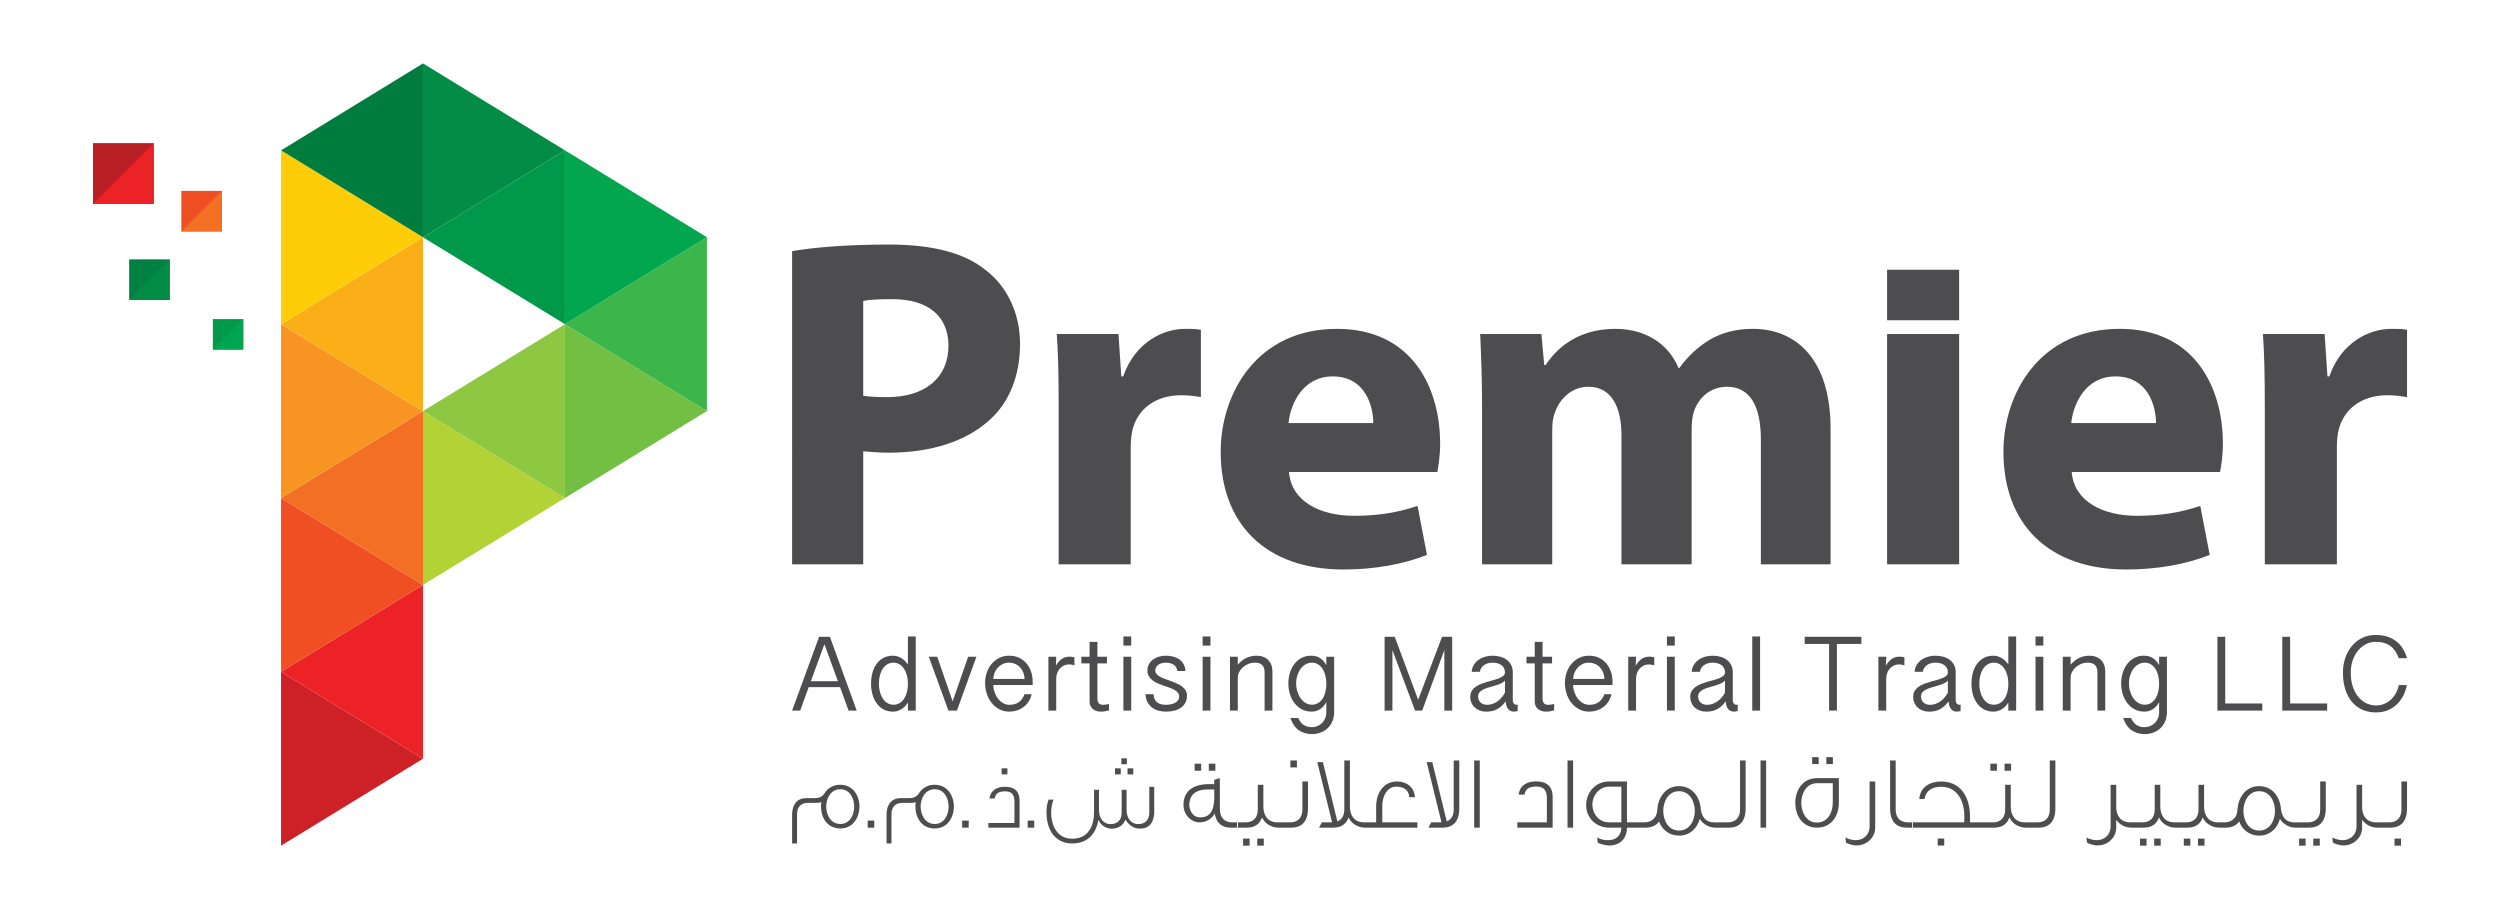 <?xml version="1.0" encoding="utf-8"?>
<!-- Generator: Adobe Illustrator 16.0.0, SVG Export Plug-In . SVG Version: 6.00 Build 0)  -->
<!DOCTYPE svg PUBLIC "-//W3C//DTD SVG 1.1//EN" "http://www.w3.org/Graphics/SVG/1.1/DTD/svg11.dtd">
<svg version="1.1" id="Layer_1" xmlns:x="http://ns.adobe.com/Extensibility/1.0/" xmlns:i="http://ns.adobe.com/AdobeIllustrator/10.0/" xmlns:graph="http://ns.adobe.com/Graphs/1.0/"
	 xmlns="http://www.w3.org/2000/svg" xmlns:xlink="http://www.w3.org/1999/xlink" x="0px" y="0px" width="935.433px"
	 height="340.158px" viewBox="0 0 935.433 340.158" enable-background="new 0 0 935.433 340.158" xml:space="preserve">
<g>
	<g>
		<polygon fill="#CE2027" points="158.272,283.899 105.156,251.379 105.156,316.42 		"/>
		<polygon fill="#ED2226" points="105.156,251.379 158.272,218.86 158.272,283.899 		"/>
		<polygon fill="#F04F24" points="158.272,218.86 105.156,186.338 105.156,251.379 		"/>
		<polygon fill="#F36F23" points="105.156,186.338 158.272,153.819 158.272,218.86 		"/>
		<polygon fill="#B2D236" points="211.389,186.338 158.272,153.819 158.272,218.86 		"/>
		<polygon fill="#F89421" points="158.272,153.819 105.156,121.297 105.156,186.338 		"/>
		<polygon fill="#8EC741" points="158.272,153.819 211.389,121.297 211.389,186.338 		"/>
		<polygon fill="#73BF44" points="264.505,153.819 211.389,121.297 211.389,186.338 		"/>
		<polygon fill="#FAAF19" points="105.156,121.297 158.272,88.778 158.272,153.819 		"/>
		<polygon fill="#3CB54A" points="211.389,121.297 264.505,88.778 264.505,153.819 		"/>
		<polygon fill="#FFCC08" points="158.272,88.778 105.156,56.258 105.156,121.297 		"/>
		<polygon fill="#009849" points="158.272,88.778 211.389,56.258 211.389,121.297 		"/>
		<polygon fill="#01A64F" points="264.505,88.778 211.389,56.258 211.389,121.297 		"/>
		<polygon fill="#007C3F" points="105.156,56.258 158.272,23.737 158.272,88.778 		"/>
		<polygon fill="#028C45" points="211.389,56.258 158.272,23.737 158.272,88.778 		"/>
		<rect x="34.785" y="53.547" fill="#B92025" width="22.764" height="22.764"/>
		<rect x="67.847" y="71.434" fill="#F04F24" width="15.176" height="15.176"/>
		<rect x="48.335" y="97.043" fill="#008141" width="15.176" height="15.176"/>
		<rect x="79.636" y="119.401" fill="#009849" width="11.382" height="11.383"/>
		<polygon fill="#ED2227" points="57.549,76.311 34.785,76.311 57.549,53.547 		"/>
		<polygon fill="#F36F23" points="83.023,86.61 67.847,86.61 83.023,71.434 		"/>
		<polygon fill="#028C45" points="63.511,112.219 48.335,112.219 63.511,97.043 		"/>
		<polygon fill="#00A54F" points="91.018,130.784 79.636,130.784 91.018,119.401 		"/>
	</g>
	<g>
		<g>
			<path fill="#4D4D4F" d="M296.383,93.967c8.283-1.41,20.265-2.465,36.302-2.465c16.388,0,28.37,3.169,36.299,9.689
				c7.577,5.814,12.688,15.687,12.688,27.49c0,11.63-3.875,21.497-10.923,28.021c-9.162,8.632-22.731,12.688-38.416,12.688
				c-3.702,0-6.872-0.354-9.34-0.531v42.29h-26.609V93.967z M331.98,148.596c14.099,0,22.908-7.227,22.908-19.207
				c0-10.929-7.4-17.449-20.969-17.449c-5.462,0-8.988,0.179-10.926,0.704v35.422C325.108,148.418,328.104,148.596,331.98,148.596"
				/>
			<path fill="#4D4D4F" d="M396.127,153.351c0-12.688-0.177-20.969-0.705-28.372h23.084l1.056,15.861h0.705
				c4.407-12.688,14.802-17.799,23.262-17.799c2.466,0,3.7,0,5.812,0.354v25.2c-2.113-0.354-4.404-0.707-7.4-0.707
				c-9.691,0-16.563,5.289-18.326,13.568c-0.351,1.762-0.527,4.055-0.527,5.991v43.701h-26.961V153.351z"/>
			<path fill="#4D4D4F" d="M500.273,123.043c27.844,0,38.591,21.676,38.591,42.995c0,4.76-0.703,8.637-1.059,10.573h-55.505
				c0.879,11.103,11.804,16.387,24.314,16.387c9.164,0,16.391-1.23,23.792-3.7l3.524,18.328c-8.811,3.523-19.734,5.465-31.191,5.465
				c-29.25,0-45.993-17.095-45.993-44.058C456.747,147.185,470.319,123.043,500.273,123.043 M513.844,158.288
				c0-6.344-2.998-17.447-15.155-17.447c-11.28,0-15.859,10.397-16.565,17.447H513.844z"/>
			<path fill="#4D4D4F" d="M554.551,152.47c0-10.749-0.353-19.735-0.706-27.486h22.909l1.057,11.626h0.528
				c3.524-5.461,11.28-13.568,26.08-13.568c11.279,0,19.914,5.644,23.616,14.63h0.351c3.174-4.405,7.048-7.935,11.099-10.399
				c4.763-2.819,10.048-4.23,16.39-4.23c16.39,0,29.078,11.633,29.078,37.361v50.747h-26.082v-46.695
				c0-12.511-4.053-19.737-12.688-19.737c-6.168,0-10.572,4.053-12.335,9.163c-0.705,2.112-0.879,4.757-0.879,6.874v50.396h-26.257
				v-48.283c0-10.746-3.879-18.149-12.337-18.149c-6.872,0-11.104,5.286-12.512,9.515c-0.881,2.117-1.058,4.582-1.058,6.697v50.221
				h-26.255V152.47z"/>
			<rect x="706.1" y="124.984" fill="#4D4D4F" width="26.96" height="86.169"/>
			<path fill="#4D4D4F" d="M793.156,123.043c27.84,0,38.589,21.676,38.589,42.995c0,4.76-0.705,8.637-1.06,10.573h-55.508
				c0.886,11.103,11.806,16.387,24.319,16.387c9.162,0,16.385-1.23,23.792-3.7l3.522,18.328c-8.811,3.523-19.737,5.465-31.191,5.465
				c-29.253,0-45.991-17.095-45.991-44.058C749.628,147.185,763.198,123.043,793.156,123.043 M806.723,158.288
				c0-6.344-2.998-17.447-15.157-17.447c-11.274,0-15.86,10.397-16.562,17.447H806.723z"/>
			<path fill="#4D4D4F" d="M847.43,153.351c0-12.688-0.177-20.969-0.705-28.372h23.083l1.06,15.861h0.705
				c4.405-12.688,14.8-17.799,23.257-17.799c2.467,0,3.703,0,5.818,0.354v25.2c-2.115-0.354-4.408-0.707-7.403-0.707
				c-9.692,0-16.562,5.289-18.326,13.568c-0.354,1.762-0.531,4.055-0.531,5.991v43.701H847.43V153.351z"/>
			<rect x="706.1" y="100.926" fill="#4D4D4F" width="26.96" height="18.901"/>
		</g>
		<path fill="#4D4D4F" d="M880.287,247.184c0.463-1.383,1.109-2.601,1.938-3.641c0.833-1.041,1.821-1.864,2.971-2.474
			c1.146-0.605,2.404-0.91,3.777-0.91c2.203,0,4.002,0.504,5.391,1.517c1.392,1.006,2.451,2.547,3.178,4.616h3.106
			c-0.357-1.265-0.86-2.43-1.507-3.492c-0.646-1.062-1.447-1.979-2.401-2.749c-0.957-0.771-2.081-1.373-3.374-1.809
			c-1.292-0.438-2.759-0.655-4.393-0.655c-1.951,0-3.69,0.386-5.213,1.159c-1.525,0.771-2.809,1.808-3.858,3.106
			c-1.051,1.299-1.852,2.79-2.404,4.471c-0.554,1.684-0.83,3.433-0.83,5.253c0,2.346,0.289,4.452,0.87,6.311
			c0.577,1.86,1.407,3.433,2.482,4.719c1.074,1.286,2.373,2.268,3.898,2.948c1.522,0.681,3.228,1.019,5.114,1.019
			c1.621,0,3.081-0.267,4.383-0.801c1.299-0.535,2.433-1.262,3.402-2.188c0.969-0.923,1.771-2.007,2.404-3.253
			c0.634-1.245,1.088-2.581,1.364-4.008h-2.989c-0.195,0.964-0.527,1.905-0.997,2.818c-0.469,0.919-1.062,1.733-1.78,2.444
			c-0.721,0.715-1.562,1.29-2.535,1.722c-0.966,0.435-2.053,0.655-3.252,0.655c-1.162,0-2.306-0.248-3.434-0.742
			s-2.137-1.255-3.025-2.277c-0.892-1.022-1.612-2.309-2.159-3.858c-0.547-1.551-0.82-3.377-0.82-5.489
			C879.594,250.04,879.828,248.57,880.287,247.184z M853.97,238.281v27.603h16.798v-2.672H856.9v-24.931H853.97z M829.691,238.281
			v27.603h16.795v-2.672h-13.865v-24.931H829.691z M807.882,255.989c0,1.068-0.118,2.065-0.354,2.995
			c-0.239,0.932-0.587,1.745-1.05,2.444s-1.025,1.252-1.69,1.653c-0.668,0.403-1.423,0.605-2.265,0.605
			c-0.86,0-1.649-0.218-2.373-0.643c-0.728-0.433-1.352-1.01-1.874-1.743c-0.519-0.733-0.929-1.578-1.224-2.541
			c-0.299-0.964-0.447-1.982-0.447-3.048c0-1.069,0.148-2.072,0.447-3.008c0.295-0.938,0.705-1.758,1.224-2.464
			c0.522-0.705,1.146-1.264,1.874-1.671c0.724-0.41,1.513-0.615,2.373-0.615c0.829,0,1.575,0.202,2.233,0.603
			c0.659,0.404,1.218,0.944,1.672,1.625c0.456,0.681,0.805,1.476,1.05,2.383c0.242,0.91,0.379,1.88,0.404,2.908V255.989z
			 M810.812,245.74h-2.93v3.146c-0.423-0.767-0.873-1.382-1.354-1.852c-0.481-0.466-0.976-0.826-1.482-1.074
			c-0.51-0.255-1.013-0.42-1.516-0.497c-0.501-0.081-0.976-0.118-1.423-0.118c-1.28,0-2.436,0.273-3.474,0.82
			c-1.034,0.547-1.92,1.289-2.65,2.224c-0.732,0.938-1.298,2.035-1.702,3.297c-0.4,1.258-0.603,2.601-0.603,4.026
			c0,1.423,0.202,2.777,0.603,4.057c0.404,1.277,0.979,2.398,1.73,3.362c0.752,0.963,1.665,1.727,2.74,2.296
			c1.078,0.565,2.286,0.848,3.632,0.848c0.516,0,1.028-0.065,1.544-0.195c0.513-0.134,1.007-0.342,1.481-0.634
			c0.476-0.289,0.923-0.662,1.346-1.119c0.423-0.453,0.798-0.997,1.128-1.631v3.818c0,0.817-0.141,1.565-0.426,2.246
			c-0.283,0.678-0.671,1.265-1.165,1.762c-0.497,0.494-1.069,0.879-1.722,1.155s-1.348,0.417-2.087,0.417
			c-1.203,0-2.219-0.271-3.048-0.812c-0.83-0.54-1.517-1.42-2.057-2.631h-2.948c0.711,2.097,1.768,3.625,3.165,4.588
			c1.398,0.964,3.026,1.445,4.888,1.445c1.081,0,2.121-0.178,3.125-0.534c1.003-0.354,1.889-0.883,2.662-1.582
			c0.771-0.699,1.386-1.568,1.849-2.604c0.463-1.034,0.693-2.23,0.693-3.591V245.74z M771.832,265.883h2.93v-12.287
			c0-0.727,0.168-1.429,0.504-2.109c0.338-0.677,0.795-1.276,1.376-1.799c0.581-0.521,1.261-0.941,2.038-1.258
			c0.776-0.317,1.615-0.476,2.513-0.476c0.554,0,1.054,0.068,1.504,0.199c0.447,0.133,0.826,0.345,1.137,0.634
			c0.312,0.289,0.547,0.668,0.712,1.137c0.164,0.469,0.248,1.047,0.248,1.733v14.226h2.93v-14.604c0-0.907-0.137-1.73-0.406-2.464
			c-0.271-0.729-0.665-1.354-1.178-1.867c-0.516-0.516-1.141-0.913-1.88-1.187c-0.739-0.276-1.578-0.416-2.513-0.416
			c-1.252,0-2.474,0.264-3.66,0.789c-1.187,0.528-2.296,1.389-3.324,2.572v-2.967h-2.93V265.883z M761.635,245.74v20.144h2.927
			V245.74H761.635z M761.635,238.144v3.42h2.927v-3.42H761.635z M754.394,238.144h-2.93v10.444c-0.91-1.199-1.836-2.041-2.78-2.522
			c-0.941-0.481-1.89-0.721-2.84-0.721c-1.346,0-2.529,0.276-3.551,0.829c-1.022,0.557-1.874,1.309-2.563,2.256
			c-0.684,0.95-1.196,2.06-1.541,3.324c-0.345,1.268-0.516,2.612-0.516,4.035c0,1.426,0.181,2.774,0.534,4.048
			c0.357,1.271,0.883,2.387,1.575,3.343c0.689,0.957,1.551,1.712,2.582,2.266c1.028,0.553,2.215,0.829,3.561,0.829
			c1.028,0,2.037-0.286,3.025-0.857c0.991-0.575,1.83-1.429,2.514-2.563v3.029h2.93V238.144z M751.464,255.989
			c0,1.068-0.121,2.065-0.367,2.995c-0.242,0.932-0.596,1.745-1.056,2.444c-0.463,0.699-1.031,1.252-1.703,1.653
			c-0.674,0.403-1.438,0.605-2.296,0.605s-1.624-0.214-2.305-0.634c-0.681-0.426-1.249-0.997-1.712-1.725
			c-0.46-0.724-0.813-1.56-1.057-2.51c-0.245-0.95-0.366-1.96-0.366-3.029c0-1.068,0.121-2.075,0.366-3.025
			c0.243-0.948,0.597-1.78,1.057-2.492c0.463-0.714,1.031-1.276,1.712-1.692c0.681-0.414,1.447-0.625,2.305-0.625
			c0.846,0,1.598,0.202,2.256,0.603c0.662,0.404,1.221,0.944,1.684,1.625c0.46,0.681,0.817,1.476,1.065,2.383
			c0.252,0.91,0.389,1.88,0.417,2.908V255.989z M728.841,259.213c-0.883,1.528-1.908,2.666-3.076,3.405s-2.357,1.105-3.572,1.105
			c-0.423,0-0.836-0.059-1.246-0.177c-0.407-0.121-0.771-0.308-1.087-0.565c-0.317-0.255-0.575-0.581-0.773-0.979
			c-0.196-0.395-0.296-0.876-0.296-1.445c0-0.633,0.189-1.155,0.575-1.574c0.382-0.414,0.879-0.768,1.494-1.057
			c0.612-0.289,1.292-0.541,2.048-0.752c0.748-0.211,1.5-0.429,2.246-0.652c0.742-0.227,1.441-0.479,2.097-0.761
			c0.652-0.286,1.184-0.644,1.591-1.078V259.213z M733.61,263.625c-0.158,0.057-0.323,0.081-0.494,0.081
			c-0.382,0-0.702-0.155-0.96-0.466s-0.385-0.721-0.385-1.236v-10.427c0-1.056-0.205-1.976-0.612-2.762
			c-0.41-0.782-0.963-1.432-1.662-1.947c-0.702-0.516-1.51-0.898-2.427-1.146c-0.916-0.252-1.889-0.376-2.917-0.376
			c-0.95,0-1.876,0.134-2.78,0.395c-0.904,0.264-1.712,0.649-2.423,1.158c-0.712,0.507-1.299,1.138-1.762,1.89
			c-0.46,0.752-0.728,1.615-0.792,2.591h3.066c0.08-0.553,0.258-1.041,0.537-1.464c0.276-0.422,0.624-0.779,1.047-1.068
			c0.423-0.292,0.897-0.51,1.423-0.662c0.531-0.151,1.091-0.229,1.684-0.229c0.699,0,1.339,0.081,1.92,0.239
			s1.072,0.392,1.482,0.702s0.727,0.689,0.95,1.137s0.336,0.964,0.336,1.544c0,0.501-0.184,0.92-0.553,1.256
			c-0.37,0.335-0.861,0.634-1.473,0.892c-0.615,0.258-1.312,0.49-2.088,0.702c-0.78,0.211-1.575,0.432-2.386,0.661
			c-0.812,0.233-1.604,0.497-2.374,0.793c-0.771,0.295-1.463,0.664-2.078,1.096c-0.612,0.436-1.104,0.954-1.473,1.554
			c-0.37,0.603-0.553,1.323-0.553,2.169c0,0.842,0.148,1.609,0.453,2.292c0.302,0.69,0.721,1.274,1.255,1.762
			c0.538,0.491,1.159,0.864,1.87,1.131c0.715,0.261,1.479,0.392,2.296,0.392c0.634,0,1.256-0.044,1.871-0.137
			c0.611-0.09,1.224-0.273,1.829-0.544c0.606-0.27,1.218-0.655,1.83-1.158c0.612-0.5,1.236-1.159,1.87-1.977
			c0.065,1.29,0.379,2.25,0.938,2.877c0.562,0.628,1.249,0.938,2.069,0.938c0.198,0,0.444-0.021,0.742-0.065
			c0.295-0.046,0.537-0.105,0.721-0.171V263.625z M702.841,265.883h2.93v-11.954c0-0.696,0.111-1.367,0.335-2.007
			c0.224-0.641,0.547-1.206,0.97-1.7c0.422-0.493,0.938-0.888,1.544-1.18c0.605-0.289,1.299-0.433,2.078-0.433
			c0.184,0,0.466,0.028,0.849,0.087c0.385,0.06,0.727,0.144,1.031,0.249v-2.985c-0.094-0.041-0.221-0.078-0.389-0.112
			c-0.164-0.034-0.332-0.059-0.513-0.077c-0.177-0.022-0.351-0.038-0.516-0.05c-0.164-0.016-0.292-0.022-0.385-0.022
			c-1.122,0-2.101,0.293-2.939,0.873c-0.836,0.578-1.565,1.417-2.184,2.511l0.118-3.343h-2.93V265.883z M675.275,238.281v2.672
			h9.122v24.931h2.926v-24.931h9.144v-2.672H675.275z M655.646,238.144v27.739h2.929v-27.739H655.646z M645.436,259.213
			c-0.884,1.528-1.909,2.666-3.077,3.405c-1.167,0.739-2.356,1.105-3.571,1.105c-0.423,0-0.839-0.059-1.246-0.177
			c-0.408-0.121-0.773-0.308-1.089-0.565c-0.316-0.255-0.573-0.581-0.771-0.979c-0.197-0.395-0.297-0.876-0.297-1.445
			c0-0.633,0.191-1.155,0.575-1.574c0.382-0.414,0.88-0.768,1.494-1.057c0.612-0.289,1.294-0.541,2.047-0.752
			c0.751-0.211,1.501-0.429,2.246-0.652c0.744-0.227,1.443-0.479,2.096-0.761c0.654-0.286,1.184-0.644,1.594-1.078V259.213z
			 M650.205,263.625c-0.158,0.057-0.323,0.081-0.495,0.081c-0.382,0-0.702-0.155-0.96-0.466s-0.386-0.721-0.386-1.236v-10.427
			c0-1.056-0.205-1.976-0.613-2.762c-0.408-0.782-0.963-1.432-1.662-1.947s-1.507-0.898-2.423-1.146
			c-0.917-0.252-1.891-0.376-2.919-0.376c-0.949,0-1.877,0.134-2.78,0.395c-0.902,0.264-1.711,0.649-2.424,1.158
			c-0.711,0.507-1.3,1.138-1.761,1.89c-0.462,0.752-0.726,1.615-0.791,2.591h3.066c0.079-0.553,0.258-1.041,0.536-1.464
			c0.274-0.422,0.626-0.779,1.047-1.068c0.422-0.292,0.897-0.51,1.424-0.662c0.528-0.151,1.089-0.229,1.683-0.229
			c0.699,0,1.339,0.081,1.92,0.239s1.073,0.392,1.483,0.702c0.408,0.311,0.726,0.689,0.949,1.137s0.337,0.964,0.337,1.544
			c0,0.501-0.185,0.92-0.555,1.256c-0.368,0.335-0.86,0.634-1.473,0.892c-0.615,0.258-1.311,0.49-2.088,0.702
			c-0.777,0.211-1.573,0.432-2.384,0.661c-0.812,0.233-1.604,0.497-2.375,0.793c-0.771,0.295-1.464,0.664-2.077,1.096
			c-0.613,0.436-1.105,0.954-1.474,1.554c-0.368,0.603-0.555,1.323-0.555,2.169c0,0.842,0.152,1.609,0.455,2.292
			c0.303,0.69,0.722,1.274,1.257,1.762c0.534,0.491,1.158,0.864,1.87,1.131c0.713,0.261,1.477,0.392,2.296,0.392
			c0.632,0,1.255-0.044,1.868-0.137c0.612-0.09,1.225-0.273,1.83-0.544c0.605-0.27,1.218-0.655,1.83-1.158
			c0.613-0.5,1.236-1.159,1.87-1.977c0.065,1.29,0.379,2.25,0.939,2.877c0.561,0.628,1.249,0.938,2.067,0.938
			c0.199,0,0.446-0.021,0.743-0.065c0.296-0.046,0.537-0.105,0.722-0.171V263.625z M623.725,245.74v20.144h2.928V245.74H623.725z
			 M623.725,238.144v3.42h2.928v-3.42H623.725z M609.238,265.883h2.929v-11.954c0-0.696,0.113-1.367,0.337-2.007
			c0.224-0.641,0.547-1.206,0.97-1.7c0.422-0.493,0.937-0.888,1.542-1.18c0.609-0.289,1.3-0.433,2.078-0.433
			c0.186,0,0.468,0.028,0.85,0.087c0.384,0.06,0.726,0.144,1.03,0.249v-2.985c-0.092-0.041-0.221-0.078-0.387-0.112
			c-0.165-0.034-0.334-0.059-0.513-0.077c-0.179-0.022-0.351-0.038-0.516-0.05c-0.165-0.016-0.294-0.022-0.386-0.022
			c-1.121,0-2.1,0.293-2.938,0.873c-0.837,0.578-1.565,1.417-2.186,2.511l0.118-3.343h-2.929V265.883z M588.623,254.05
			c0.011-0.78,0.167-1.535,0.463-2.265c0.298-0.733,0.702-1.383,1.216-1.951c0.516-0.565,1.122-1.02,1.82-1.364
			c0.701-0.342,1.459-0.516,2.276-0.516c0.897,0,1.708,0.158,2.434,0.476c0.726,0.316,1.342,0.752,1.851,1.308
			c0.506,0.553,0.902,1.199,1.188,1.938c0.283,0.739,0.437,1.528,0.465,2.374H588.623z M603.361,256.305v-1.165
			c0-1.389-0.204-2.675-0.614-3.861c-0.408-1.187-0.995-2.222-1.762-3.104c-0.764-0.886-1.684-1.578-2.76-2.078
			c-1.073-0.504-2.283-0.752-3.629-0.752c-1.386,0-2.636,0.276-3.75,0.829c-1.113,0.557-2.062,1.299-2.849,2.237
			c-0.786,0.935-1.389,2.02-1.811,3.246c-0.422,1.225-0.635,2.504-0.635,3.837c0,1.423,0.213,2.787,0.635,4.085
			c0.422,1.299,1.027,2.442,1.82,3.434c0.79,0.991,1.742,1.78,2.857,2.373c1.116,0.594,2.364,0.889,3.75,0.889
			c0.963,0,1.9-0.143,2.809-0.432c0.912-0.292,1.743-0.718,2.495-1.277c0.75-0.559,1.39-1.245,1.92-2.06
			c0.526-0.811,0.902-1.73,1.126-2.759h-2.67c-0.938,2.653-2.83,3.977-5.68,3.977c-0.842,0-1.629-0.214-2.354-0.643
			s-1.355-0.988-1.89-1.681c-0.535-0.693-0.956-1.485-1.265-2.377c-0.312-0.889-0.474-1.796-0.484-2.719H603.361z M574.253,240.16
			v5.58h-3.085v2.491h3.085v14.229c0,0.699,0.126,1.286,0.376,1.769c0.252,0.481,0.578,0.876,0.98,1.18
			c0.4,0.302,0.857,0.522,1.365,0.662c0.507,0.14,1.012,0.205,1.513,0.205c0.581,0,1.146-0.05,1.691-0.158
			c0.549-0.103,0.993-0.208,1.336-0.314v-2.395c-0.29,0.065-0.634,0.137-1.029,0.208c-0.395,0.074-0.776,0.108-1.148,0.108
			c-0.303,0-0.585-0.034-0.85-0.108c-0.264-0.071-0.49-0.199-0.682-0.376c-0.192-0.177-0.344-0.416-0.455-0.712
			c-0.112-0.298-0.168-0.664-0.168-1.1v-13.197h3.561v-2.491h-3.561v-5.58H574.253z M563.115,259.213
			c-0.884,1.528-1.909,2.666-3.077,3.405c-1.167,0.739-2.358,1.105-3.571,1.105c-0.423,0-0.837-0.059-1.246-0.177
			c-0.408-0.121-0.771-0.308-1.089-0.565c-0.316-0.255-0.573-0.581-0.771-0.979c-0.197-0.395-0.297-0.876-0.297-1.445
			c0-0.633,0.19-1.155,0.574-1.574c0.383-0.414,0.881-0.768,1.495-1.057c0.611-0.289,1.294-0.541,2.047-0.752
			c0.75-0.211,1.501-0.429,2.246-0.652c0.744-0.227,1.443-0.479,2.097-0.761c0.652-0.286,1.184-0.644,1.593-1.078V259.213z
			 M567.881,263.625c-0.156,0.057-0.322,0.081-0.493,0.081c-0.383,0-0.702-0.155-0.96-0.466s-0.386-0.721-0.386-1.236v-10.427
			c0-1.056-0.205-1.976-0.612-2.762c-0.409-0.782-0.964-1.432-1.662-1.947c-0.702-0.516-1.508-0.898-2.426-1.146
			c-0.917-0.252-1.889-0.376-2.917-0.376c-0.951,0-1.877,0.134-2.781,0.395c-0.902,0.264-1.71,0.649-2.423,1.158
			c-0.711,0.507-1.299,1.138-1.762,1.89c-0.46,0.752-0.726,1.615-0.79,2.591h3.066c0.079-0.553,0.256-1.041,0.535-1.464
			c0.276-0.422,0.626-0.779,1.047-1.068c0.423-0.292,0.898-0.51,1.425-0.662c0.529-0.151,1.089-0.229,1.683-0.229
			c0.698,0,1.339,0.081,1.92,0.239s1.073,0.392,1.481,0.702c0.41,0.311,0.728,0.689,0.951,1.137s0.337,0.964,0.337,1.544
			c0,0.501-0.186,0.92-0.555,1.256c-0.368,0.335-0.86,0.634-1.473,0.892c-0.615,0.258-1.311,0.49-2.088,0.702
			c-0.779,0.211-1.573,0.432-2.386,0.661c-0.811,0.233-1.604,0.497-2.374,0.793c-0.77,0.295-1.463,0.664-2.078,1.096
			c-0.611,0.436-1.103,0.954-1.473,1.554c-0.369,0.603-0.553,1.323-0.553,2.169c0,0.842,0.15,1.609,0.453,2.292
			c0.304,0.69,0.723,1.274,1.256,1.762c0.537,0.491,1.158,0.864,1.871,1.131c0.714,0.261,1.478,0.392,2.295,0.392
			c0.634,0,1.257-0.044,1.87-0.137c0.612-0.09,1.224-0.273,1.83-0.544c0.605-0.27,1.218-0.655,1.829-1.158
			c0.614-0.5,1.237-1.159,1.871-1.977c0.064,1.29,0.379,2.25,0.938,2.877c0.562,0.628,1.251,0.938,2.069,0.938
			c0.199,0,0.446-0.021,0.742-0.065c0.296-0.046,0.538-0.105,0.721-0.171V263.625z M518.08,238.281v27.603h2.928v-22.636
			l8.469,22.636h2.67l8.29-22.636v22.636h2.927v-27.603h-3.798l-8.923,23.545l-8.766-23.545H518.08z M496.272,255.989
			c0,1.068-0.118,2.065-0.354,2.995c-0.239,0.932-0.589,1.745-1.05,2.444c-0.461,0.699-1.025,1.252-1.693,1.653
			c-0.665,0.403-1.42,0.605-2.265,0.605c-0.856,0-1.646-0.218-2.374-0.643c-0.726-0.433-1.349-1.01-1.869-1.743
			c-0.522-0.733-0.931-1.578-1.229-2.541c-0.295-0.964-0.444-1.982-0.444-3.048c0-1.069,0.149-2.072,0.444-3.008
			c0.298-0.938,0.707-1.758,1.229-2.464c0.52-0.705,1.143-1.264,1.869-1.671c0.727-0.41,1.518-0.615,2.374-0.615
			c0.831,0,1.577,0.202,2.237,0.603c0.659,0.404,1.216,0.944,1.671,1.625s0.805,1.476,1.048,2.383
			c0.244,0.91,0.377,1.88,0.405,2.908V255.989z M499.2,245.74h-2.928v3.146c-0.422-0.767-0.873-1.382-1.354-1.852
			c-0.481-0.466-0.976-0.826-1.485-1.074c-0.508-0.255-1.011-0.42-1.513-0.497c-0.501-0.081-0.977-0.118-1.424-0.118
			c-1.28,0-2.437,0.273-3.472,0.82c-1.036,0.547-1.92,1.289-2.65,2.224c-0.733,0.938-1.302,2.035-1.703,3.297
			c-0.404,1.258-0.603,2.601-0.603,4.026c0,1.423,0.199,2.777,0.603,4.057c0.401,1.277,0.979,2.398,1.73,3.362
			c0.752,0.963,1.666,1.727,2.74,2.296c1.075,0.565,2.287,0.848,3.632,0.848c0.513,0,1.028-0.065,1.541-0.195
			c0.516-0.134,1.009-0.342,1.485-0.634c0.475-0.289,0.923-0.662,1.345-1.119c0.422-0.453,0.798-0.997,1.127-1.631v3.818
			c0,0.817-0.141,1.565-0.424,2.246c-0.284,0.678-0.674,1.265-1.17,1.762c-0.492,0.494-1.065,0.879-1.721,1.155
			c-0.653,0.276-1.349,0.417-2.088,0.417c-1.199,0-2.215-0.271-3.044-0.812c-0.833-0.54-1.518-1.42-2.058-2.631h-2.949
			c0.713,2.097,1.768,3.625,3.165,4.588c1.398,0.964,3.029,1.445,4.887,1.445c1.084,0,2.125-0.178,3.128-0.534
			c1-0.354,1.889-0.883,2.659-1.582c0.774-0.699,1.389-1.568,1.852-2.604c0.46-1.034,0.691-2.23,0.691-3.591V245.74z
			 M460.222,265.883h2.926v-12.287c0-0.727,0.169-1.429,0.506-2.109c0.335-0.677,0.795-1.276,1.373-1.799
			c0.581-0.521,1.26-0.941,2.04-1.258c0.778-0.317,1.614-0.476,2.512-0.476c0.554,0,1.056,0.068,1.503,0.199
			c0.447,0.133,0.826,0.345,1.139,0.634c0.309,0.289,0.548,0.668,0.713,1.137c0.163,0.469,0.246,1.047,0.246,1.733v14.226h2.928
			v-14.604c0-0.907-0.135-1.73-0.404-2.464c-0.271-0.729-0.663-1.354-1.179-1.867c-0.513-0.516-1.14-0.913-1.88-1.187
			c-0.739-0.276-1.575-0.416-2.512-0.416c-1.253,0-2.475,0.264-3.661,0.789c-1.187,0.528-2.294,1.389-3.324,2.572v-2.967h-2.926
			V265.883z M449.99,245.74v20.144h2.928V245.74H449.99z M449.99,238.144v3.42h2.928v-3.42H449.99z M428.621,259.748
			c0.037,1.097,0.267,2.051,0.682,2.871c0.415,0.813,0.966,1.494,1.651,2.034c0.687,0.541,1.485,0.948,2.396,1.218
			c0.91,0.271,1.872,0.404,2.889,0.404c1.041,0,2.041-0.108,2.998-0.336c0.955-0.224,1.795-0.574,2.521-1.056
			c0.725-0.481,1.302-1.104,1.732-1.861c0.429-0.758,0.643-1.678,0.643-2.762c0-0.749-0.172-1.404-0.516-1.954
			c-0.342-0.556-0.792-1.041-1.345-1.457c-0.555-0.416-1.187-0.779-1.9-1.097c-0.713-0.316-1.437-0.608-2.176-0.882
			c-0.739-0.271-1.463-0.528-2.176-0.783c-0.713-0.249-1.345-0.525-1.899-0.829c-0.553-0.302-1.002-0.644-1.345-1.028
			c-0.342-0.383-0.513-0.833-0.513-1.346c0-0.382,0.083-0.752,0.258-1.109c0.169-0.354,0.422-0.668,0.759-0.938
			c0.337-0.271,0.753-0.485,1.248-0.644s1.065-0.239,1.712-0.239c0.553,0,1.078,0.065,1.572,0.189
			c0.496,0.124,0.937,0.317,1.327,0.571c0.388,0.259,0.705,0.585,0.949,0.982c0.244,0.395,0.399,0.857,0.464,1.382h3.007
			c-0.039-0.935-0.255-1.761-0.643-2.481c-0.388-0.718-0.91-1.32-1.562-1.803c-0.653-0.478-1.414-0.842-2.285-1.087
			c-0.872-0.242-1.813-0.363-2.829-0.363c-0.898,0-1.762,0.121-2.594,0.363c-0.83,0.245-1.566,0.603-2.206,1.068
			c-0.64,0.47-1.15,1.047-1.532,1.734c-0.384,0.683-0.575,1.463-0.575,2.333c0,0.832,0.172,1.544,0.514,2.137
			c0.343,0.594,0.791,1.106,1.345,1.544c0.555,0.436,1.188,0.809,1.9,1.119c0.711,0.308,1.438,0.597,2.178,0.86
			c0.739,0.264,1.463,0.519,2.174,0.761c0.711,0.246,1.345,0.516,1.9,0.82s1.003,0.652,1.345,1.05
			c0.343,0.395,0.514,0.877,0.514,1.442c0,0.621-0.158,1.131-0.474,1.534c-0.317,0.404-0.719,0.724-1.207,0.96
			s-1.025,0.407-1.612,0.504c-0.587,0.102-1.145,0.148-1.671,0.148c-0.66,0-1.263-0.071-1.812-0.217
			c-0.548-0.144-1.025-0.376-1.434-0.693c-0.409-0.316-0.731-0.724-0.971-1.228c-0.236-0.5-0.364-1.111-0.375-1.839H428.621z
			 M420.343,245.74v20.144h2.928V245.74H420.343z M420.343,238.144v3.42h2.928v-3.42H420.343z M407.697,240.16v5.58h-3.086v2.491
			h3.086v14.229c0,0.699,0.126,1.286,0.376,1.769c0.25,0.481,0.578,0.876,0.979,1.18c0.404,0.302,0.857,0.522,1.367,0.662
			c0.508,0.14,1.011,0.205,1.513,0.205c0.581,0,1.144-0.05,1.693-0.158c0.547-0.103,0.991-0.208,1.334-0.314v-2.395
			c-0.291,0.065-0.632,0.137-1.028,0.208c-0.396,0.074-0.78,0.108-1.148,0.108c-0.305,0-0.587-0.034-0.852-0.108
			c-0.264-0.071-0.491-0.199-0.682-0.376c-0.191-0.177-0.343-0.416-0.455-0.712c-0.112-0.298-0.169-0.664-0.169-1.1v-13.197h3.562
			v-2.491h-3.562v-5.58H407.697z M392.283,265.883h2.928v-11.954c0-0.696,0.112-1.367,0.335-2.007
			c0.226-0.641,0.547-1.206,0.969-1.7c0.423-0.493,0.937-0.888,1.544-1.18c0.605-0.289,1.298-0.433,2.075-0.433
			c0.186,0,0.469,0.028,0.853,0.087c0.384,0.06,0.726,0.144,1.03,0.249v-2.985c-0.093-0.041-0.224-0.078-0.385-0.112
			c-0.166-0.034-0.338-0.059-0.516-0.077c-0.18-0.022-0.351-0.038-0.514-0.05c-0.165-0.016-0.293-0.022-0.387-0.022
			c-1.12,0-2.1,0.293-2.938,0.873c-0.837,0.578-1.567,1.417-2.187,2.511l0.12-3.343h-2.928V265.883z M371.664,254.05
			c0.014-0.78,0.169-1.535,0.464-2.265c0.297-0.733,0.702-1.383,1.218-1.951c0.514-0.565,1.12-1.02,1.82-1.364
			c0.699-0.342,1.457-0.516,2.274-0.516c0.898,0,1.709,0.158,2.434,0.476c0.726,0.316,1.342,0.752,1.85,1.308
			c0.506,0.553,0.903,1.199,1.187,1.938c0.283,0.739,0.438,1.528,0.466,2.374H371.664z M386.403,256.305v-1.165
			c0-1.389-0.205-2.675-0.613-3.861c-0.409-1.187-0.996-2.222-1.76-3.104c-0.766-0.886-1.685-1.578-2.759-2.078
			c-1.076-0.504-2.286-0.752-3.631-0.752c-1.386,0-2.635,0.276-3.75,0.829c-1.115,0.557-2.063,1.299-2.849,2.237
			c-0.785,0.935-1.389,2.02-1.81,3.246c-0.422,1.225-0.634,2.504-0.634,3.837c0,1.423,0.211,2.787,0.634,4.085
			c0.421,1.299,1.028,2.442,1.819,3.434c0.792,0.991,1.746,1.78,2.861,2.373c1.112,0.594,2.362,0.889,3.747,0.889
			c0.963,0,1.899-0.143,2.812-0.432c0.909-0.292,1.74-0.718,2.492-1.277c0.751-0.559,1.392-1.245,1.92-2.06
			c0.526-0.811,0.901-1.73,1.127-2.759h-2.672c-0.937,2.653-2.83,3.977-5.679,3.977c-0.844,0-1.628-0.214-2.354-0.643
			s-1.356-0.988-1.89-1.681c-0.533-0.693-0.956-1.485-1.265-2.377c-0.311-0.889-0.472-1.796-0.486-2.719H386.403z M350.679,245.74
			h-3.147l7.341,20.144h3.185l7.282-20.144h-3.088l-5.794,16.68L350.679,245.74z M342.646,238.144h-2.93v10.444
			c-0.91-1.199-1.836-2.041-2.78-2.522c-0.941-0.481-1.889-0.721-2.838-0.721c-1.345,0-2.529,0.276-3.551,0.829
			c-1.022,0.557-1.878,1.309-2.563,2.256c-0.685,0.95-1.201,2.06-1.542,3.324c-0.343,1.268-0.516,2.612-0.516,4.035
			c0,1.426,0.179,2.774,0.534,4.048c0.357,1.271,0.881,2.387,1.575,3.343c0.691,0.957,1.552,1.712,2.582,2.266
			c1.028,0.553,2.215,0.829,3.561,0.829c1.028,0,2.038-0.286,3.027-0.857c0.989-0.575,1.827-1.429,2.512-2.563v3.029h2.93V238.144z
			 M339.716,255.989c0,1.068-0.123,2.065-0.365,2.995c-0.244,0.932-0.598,1.745-1.058,2.444c-0.463,0.699-1.03,1.252-1.703,1.653
			c-0.672,0.403-1.438,0.605-2.296,0.605c-0.857,0-1.625-0.214-2.303-0.634c-0.681-0.426-1.25-0.997-1.713-1.725
			c-0.46-0.724-0.814-1.56-1.057-2.51c-0.245-0.95-0.366-1.96-0.366-3.029c0-1.068,0.121-2.075,0.366-3.025
			c0.243-0.948,0.597-1.78,1.057-2.492c0.463-0.714,1.033-1.276,1.713-1.692c0.679-0.414,1.446-0.625,2.303-0.625
			c0.845,0,1.597,0.202,2.256,0.603c0.662,0.404,1.219,0.944,1.684,1.625c0.46,0.681,0.815,1.476,1.065,2.383
			c0.252,0.91,0.39,1.88,0.417,2.908V255.989z M313.517,254.879h-10.109l5.064-13.868L313.517,254.879z M306.494,238.281
			l-10.111,27.603h3.029l3.184-8.789h11.731l3.188,8.789h3.045l-10.03-27.603H306.494z"/>
		<g>
			<path fill="#4D4D4F" d="M307.332,300.172c-0.513,0.168-1.128,0.239-1.813,0.239h-3.215c-2.53,0-4.071,1.504-4.071,4.172V315.6
				h-1.849v-10.709c0-1.776,0.412-6.263,5.441-6.263h3.214c1.644,0,2.739-0.646,3.525-1.877c1.095-1.749,3.08-3.116,5.852-3.116
				c4.927,0,7.218,4.412,7.186,8.178c-0.034,3.83-2.258,8.177-7.186,8.177s-7.219-4.107-7.219-8.177
				C307.196,301.262,307.229,300.685,307.332,300.172z M319.615,301.813c0-2.874-1.471-6.5-5.2-6.5c-3.728,0-5.269,3.626-5.269,6.5
				c0,2.839,1.541,6.499,5.269,6.499C318.145,308.312,319.615,304.652,319.615,301.813z M327.134,309.682v-2.635h-2.464v2.635
				H327.134z M342.667,300.172c-0.514,0.168-1.13,0.239-1.814,0.239h-3.219c-2.53,0-4.07,1.504-4.07,4.172V315.6h-1.845v-10.709
				c0-1.776,0.407-6.263,5.437-6.263h3.217c1.642,0,2.735-0.646,3.524-1.877c1.094-1.749,3.079-3.116,5.85-3.116
				c4.927,0,7.22,4.412,7.184,8.178c-0.033,3.83-2.257,8.177-7.184,8.177s-7.22-4.107-7.22-8.177
				C342.527,301.262,342.565,300.685,342.667,300.172z M354.948,301.813c0-2.874-1.471-6.5-5.201-6.5
				c-3.728,0-5.269,3.626-5.269,6.5c0,2.839,1.541,6.499,5.269,6.499C353.477,308.312,354.948,304.652,354.948,301.813z
				 M362.466,309.682v-2.635h-2.46v2.635H362.466z M379.573,307.939h-9.75v1.743h11.666v-10.193c0-3.526-2.054-5.098-5.474-5.098
				c-2.942,0-5.303,1.195-5.782,4.377h1.984c0.238-2.088,1.848-2.669,3.798-2.669c2.154,0,3.352,0.786,3.559,3.318V307.939z
				 M376.938,287.478h-2.155v2.29h2.155V287.478z M386.992,309.682v-2.635h-2.463v2.635H386.992z M409.365,303.9
				c0,5.27-2.259,9.923-8.143,9.923c-5.542,0-7.904-4.653-7.904-9.923c0-1.473,0.308-3.215,0.89-4.722h-1.849
				c-0.581,1.541-0.787,3.112-0.787,4.722c0,7.016,3.492,11.7,9.649,11.7c5.508,0,8.895-3.421,9.752-8.792l0.273,0.447
				c1.094,1.914,2.84,2.803,4.822,2.803c2.431,0,4.346-1.367,5.03-3.39c1.131,1.817,2.908,3.39,5.339,3.39
				c5.03,0,5.441-4.48,5.441-6.261v-9.376h-1.85v9.688c0,2.665-1.539,4.237-4.07,4.237c-3.046,0-4.415-2.529-4.415-5.3v-7.528
				h-1.847v8.591c0,2.665-1.54,4.237-4.073,4.237c-2.975,0-4.377-2.43-4.412-5.099v-7.729h-1.848V303.9z M419.356,287.478H417.2
				v2.29h2.156V287.478z M421.649,283.747h-2.053v2.225h2.053V283.747z M424.041,287.478h-2.153v2.29h2.153V287.478z"/>
			<path fill="#4D4D4F" d="M448.789,307.706c-3.06,0-6.042-2.83-5.965-6.701c0.118-5.887,4.803-8.018,11.504-7.555v-1.662
				l2.092-0.659l0.039,11.93c0.115,2.979,1.78,4.647,4.61,4.647h2.13v1.977h-2.673c-4.377,0-5.654-2.982-6.004-5.307
				C454.522,304.375,452.974,307.706,448.789,307.706z M449.14,305.848c5.654,0,5.266-6.201,5.188-10.46
				c-2.517,0.077-8.986-0.852-9.336,5.576C444.917,302.359,445.77,305.848,449.14,305.848z M449.449,285.742h-2.442v2.638h2.442
				V285.742z M454.754,285.742h-2.44v2.638h2.44V285.742z M466.562,309.682c3.486,0,4.996-1.898,5.654-3.834
				c0.777,1.898,3.138,3.834,6.121,3.834h1.239v-1.977h-1.587c-3.563,0-5.191-2.516-5.268-5.731v-8.329h-2.092v9.295
				c0,3.061-1.743,4.766-4.61,4.766h-3.175v1.977H466.562z M467.569,313.789h-2.439v2.632h2.439V313.789z M472.877,313.789h-2.442
				v2.632h2.442V313.789z M483.252,309.682c5.695,0,6.161-5.036,6.161-7.053v-10.224h-2.094v10.534c0,3.061-1.743,4.766-4.607,4.766
				h-3.333v1.977H483.252z M485.267,284.542h-2.44v2.594h2.44V284.542z M504.592,305.848c0.774,1.898,3.138,3.834,6.121,3.834h0.697
				v-1.977h-1.045c-3.565,0-5.229-2.516-5.269-5.731v-17.432h-2.091v18.397c0,2.25-0.969,3.76-2.594,4.418l-5.424-22.197h-2.091
				l5.54,22.545h-3.837l-1.044,1.977h5.344C502.385,309.682,503.933,307.784,504.592,305.848z M517.213,301.626
				c0-3.952,1.974-7.285,5.19-7.285c2.867,0,4.766,1.279,4.919,3.954h2.092c-0.155-3.722-3.099-5.89-6.662-5.89
				c-5.191,0-7.828,4.532-7.828,9.258v6.042h-4.026v1.977h19.447v-1.977h-13.132V301.626z M539.829,309.682
				c5.733,0,6.197-5.036,6.197-7.053v-18.087h-2.092v18.397c0,2.25-0.968,3.76-2.596,4.418l-5.423-22.197h-2.093l5.541,22.545
				h-3.835l-1.047,1.977H539.829z M553.69,284.542h-2.091v25.14h2.091V284.542z M578.787,307.706h-11.042v1.977h13.21v-11.545
				c0-3.989-2.325-5.772-6.197-5.772c-3.334,0-6.006,1.354-6.548,4.959h2.248c0.271-2.364,2.091-3.021,4.3-3.021
				c2.441,0,3.796,0.892,4.029,3.757V307.706z M588.616,284.542h-2.089v25.14h2.089V284.542z M614.452,309.682v-1.977h-5.695v-15.3
				h-6.662c-5.306,0-8.601,4.3-8.601,8.91c0,4.647,3.643,8.366,8.601,8.366h4.571c-0.038,2.982-2.092,4.803-5.229,4.688
				c-0.971-0.04-2.248-0.114-3.836-1.01c0.117,0.97,0.231,1.938,0.231,1.938c0.428,0.271,2.25,0.93,3.836,1.044
				c3.95,0.236,7.089-2.128,7.089-6.62v-0.04H614.452z M602.094,307.706c-3.99,0-6.273-3.407-6.273-6.741
				c0-2.945,2.283-6.623,6.273-6.623h4.571v13.364H602.094z M614.129,307.706v1.977h1.669c2.634,0,4.259-1.199,4.958-2.324
				c1.084,2.982,3.717,5.307,7.478,5.307c4.144,0,6.816-2.79,7.784-6.272c0.658,1.313,2.982,3.29,5.656,3.29h1.663v-1.977h-1.973
				c-3.254,0-4.571-2.205-4.96-4.766c-0.192-4.144-2.79-8.792-8.171-8.792c-5.309,0-7.904,4.688-8.136,8.91
				c-0.155,3.834-3.256,4.647-4.648,4.647H614.129z M634.157,303.407c0,3.256-1.703,7.359-5.923,7.359
				c-4.186,0-5.89-4.104-5.89-7.359c0-3.216,1.704-7.36,5.89-7.36C632.454,296.046,634.157,300.191,634.157,303.407z
				 M647.008,309.682c5.692,0,6.16-5.036,6.16-7.053v-18.087h-2.092v18.397c0,3.061-1.745,4.766-4.61,4.766h-3.332v1.977H647.008z
				 M660.834,284.542h-2.093v25.14h2.093V284.542z M688.059,300.383c0,4.651-2.594,9.299-8.211,9.299
				c-5.503,0-8.097-4.647-8.097-9.299c0-4.647,2.712-9.218,8.097-9.218h8.211V300.383z M685.773,293.064h-5.925
				c-4.066,0-5.851,4.029-5.851,7.319c0,3.334,1.744,7.4,5.851,7.4c4.3,0,5.925-4.145,5.925-7.4V293.064z M680.507,283.303h-2.442
				v2.594h2.442V283.303z M685.813,283.303h-2.438v2.594h2.438V283.303z M699.557,309.722c-0.348,2.979-2.52,4.647-5.229,4.647
				c-0.581,0-2.246-0.114-3.834-1.01c0.115,0.97,0.23,1.938,0.23,1.938c0.429,0.271,2.249,1.044,3.837,1.044
				c3.988,0.041,7.086-3.02,7.086-6.62v-17.316h-2.091V309.722z M713.382,309.682c-5.694,0-6.158-5.036-6.158-7.053v-18.087h2.092
				v18.397c0,3.061,1.742,4.766,4.569,4.766h1.861v1.977H713.382z M742.855,309.682v-1.977h-5.731V305.5
				c0-6.897-3.216-13.095-10.809-13.095c-4.106,0-7.825,2.013-8.173,6.546h1.976c0.426-3.061,2.867-4.57,6.197-4.57
				c6.432,0,8.755,5.965,8.678,11.119l-0.037,2.205h-19.526v1.977H742.855z M727.477,313.749h-2.438v2.635h2.438V313.749z
				 M746.217,309.682c3.485,0,4.995-1.898,5.654-3.834c0.776,1.898,3.138,3.834,6.12,3.834h1.239v-1.977h-1.588
				c-3.563,0-5.188-2.516-5.269-5.731v-8.329h-2.091v9.295c0,3.061-1.743,4.766-4.61,4.766h-3.175v1.977H746.217z M747.183,285.742
				h-2.438v2.638h2.438V285.742z M752.493,285.742h-2.442v2.638h2.442V285.742z M762.906,309.682c5.695,0,6.161-5.036,6.161-7.053
				v-18.087h-2.091v18.397c0,3.061-1.746,4.766-4.613,4.766h-3.331v1.977H762.906z M789.742,309.722
				c-0.348,2.979-2.517,4.647-5.226,4.647c-0.581,0-2.249-0.114-3.837-1.01c0.115,0.97,0.233,1.938,0.233,1.938
				c0.426,0.271,2.246,1.044,3.834,1.044c3.992,0.041,7.089-3.02,7.089-6.62v-2.985c1.047,1.55,3.098,2.945,5.617,2.945h1.239
				v-1.977h-1.587c-3.526,0-5.151-2.364-5.27-5.461v-8.6h-2.094V309.722z M802.171,309.682c3.486,0,4.996-1.898,5.654-3.834
				c0.773,1.898,3.139,3.834,6.121,3.834h1.239v-1.977h-1.588c-3.563,0-5.191-2.516-5.269-5.731v-8.329h-2.091v9.295
				c0,3.061-1.74,4.766-4.61,4.766h-3.176v1.977H802.171z M803.178,313.789h-2.441v2.632h2.441V313.789z M808.488,313.789h-2.441
				v2.632h2.441V313.789z M818.55,309.682c3.489,0,4.999-1.898,5.654-3.834c0.776,1.898,3.138,3.834,6.12,3.834h1.243v-1.977h-1.591
				c-3.563,0-5.191-2.516-5.267-5.731v-8.329h-2.09v9.295c0,3.061-1.743,4.766-4.611,4.766h-3.178v1.977H818.55z M819.56,313.789
				h-2.441v2.632h2.441V313.789z M824.867,313.789h-2.442v2.632h2.442V313.789z M831.21,307.706v1.977h1.665
				c2.638,0,4.263-1.199,4.961-2.324c1.085,2.982,3.719,5.307,7.476,5.307c4.144,0,6.818-2.79,7.785-6.272
				c0.658,1.313,2.985,3.29,5.657,3.29h1.665v-1.977h-1.976c-3.253,0-4.57-2.205-4.958-4.766c-0.193-4.144-2.79-8.792-8.174-8.792
				c-5.307,0-7.9,4.688-8.134,8.91c-0.155,3.834-3.253,4.647-4.65,4.647H831.21z M851.239,303.407c0,3.256-1.702,7.359-5.927,7.359
				c-4.182,0-5.888-4.104-5.888-7.359c0-3.216,1.706-7.36,5.888-7.36C849.537,296.046,851.239,300.191,851.239,303.407z
				 M864.091,309.682c5.691,0,6.158-5.036,6.158-7.053v-10.224h-2.095v10.534c0,3.061-1.739,4.766-4.606,4.766h-3.334v1.977H864.091
				z M862.694,313.789h-2.438v2.632h2.438V313.789z M868.003,313.789h-2.442v2.632h2.442V313.789z M881.75,309.722
				c-0.352,2.979-2.517,4.647-5.229,4.647c-0.581,0-2.247-0.114-3.837-1.01c0.114,0.97,0.232,1.938,0.232,1.938
				c0.426,0.271,2.246,1.044,3.834,1.044c3.992,0.041,7.09-3.02,7.09-6.62v-2.985c1.047,1.55,3.1,2.945,5.616,2.945h1.24v-1.977
				h-1.588c-3.526,0-5.151-2.364-5.269-5.461v-8.6h-2.091V309.722z M894.485,309.682c5.697,0,6.16-5.036,6.16-7.053v-10.224h-2.091
				v10.534c0,3.061-1.743,4.766-4.61,4.766h-3.33v1.977H894.485z M898.399,313.789h-2.438v2.632h2.438V313.789z"/>
		</g>
	</g>
</g>
</svg>
